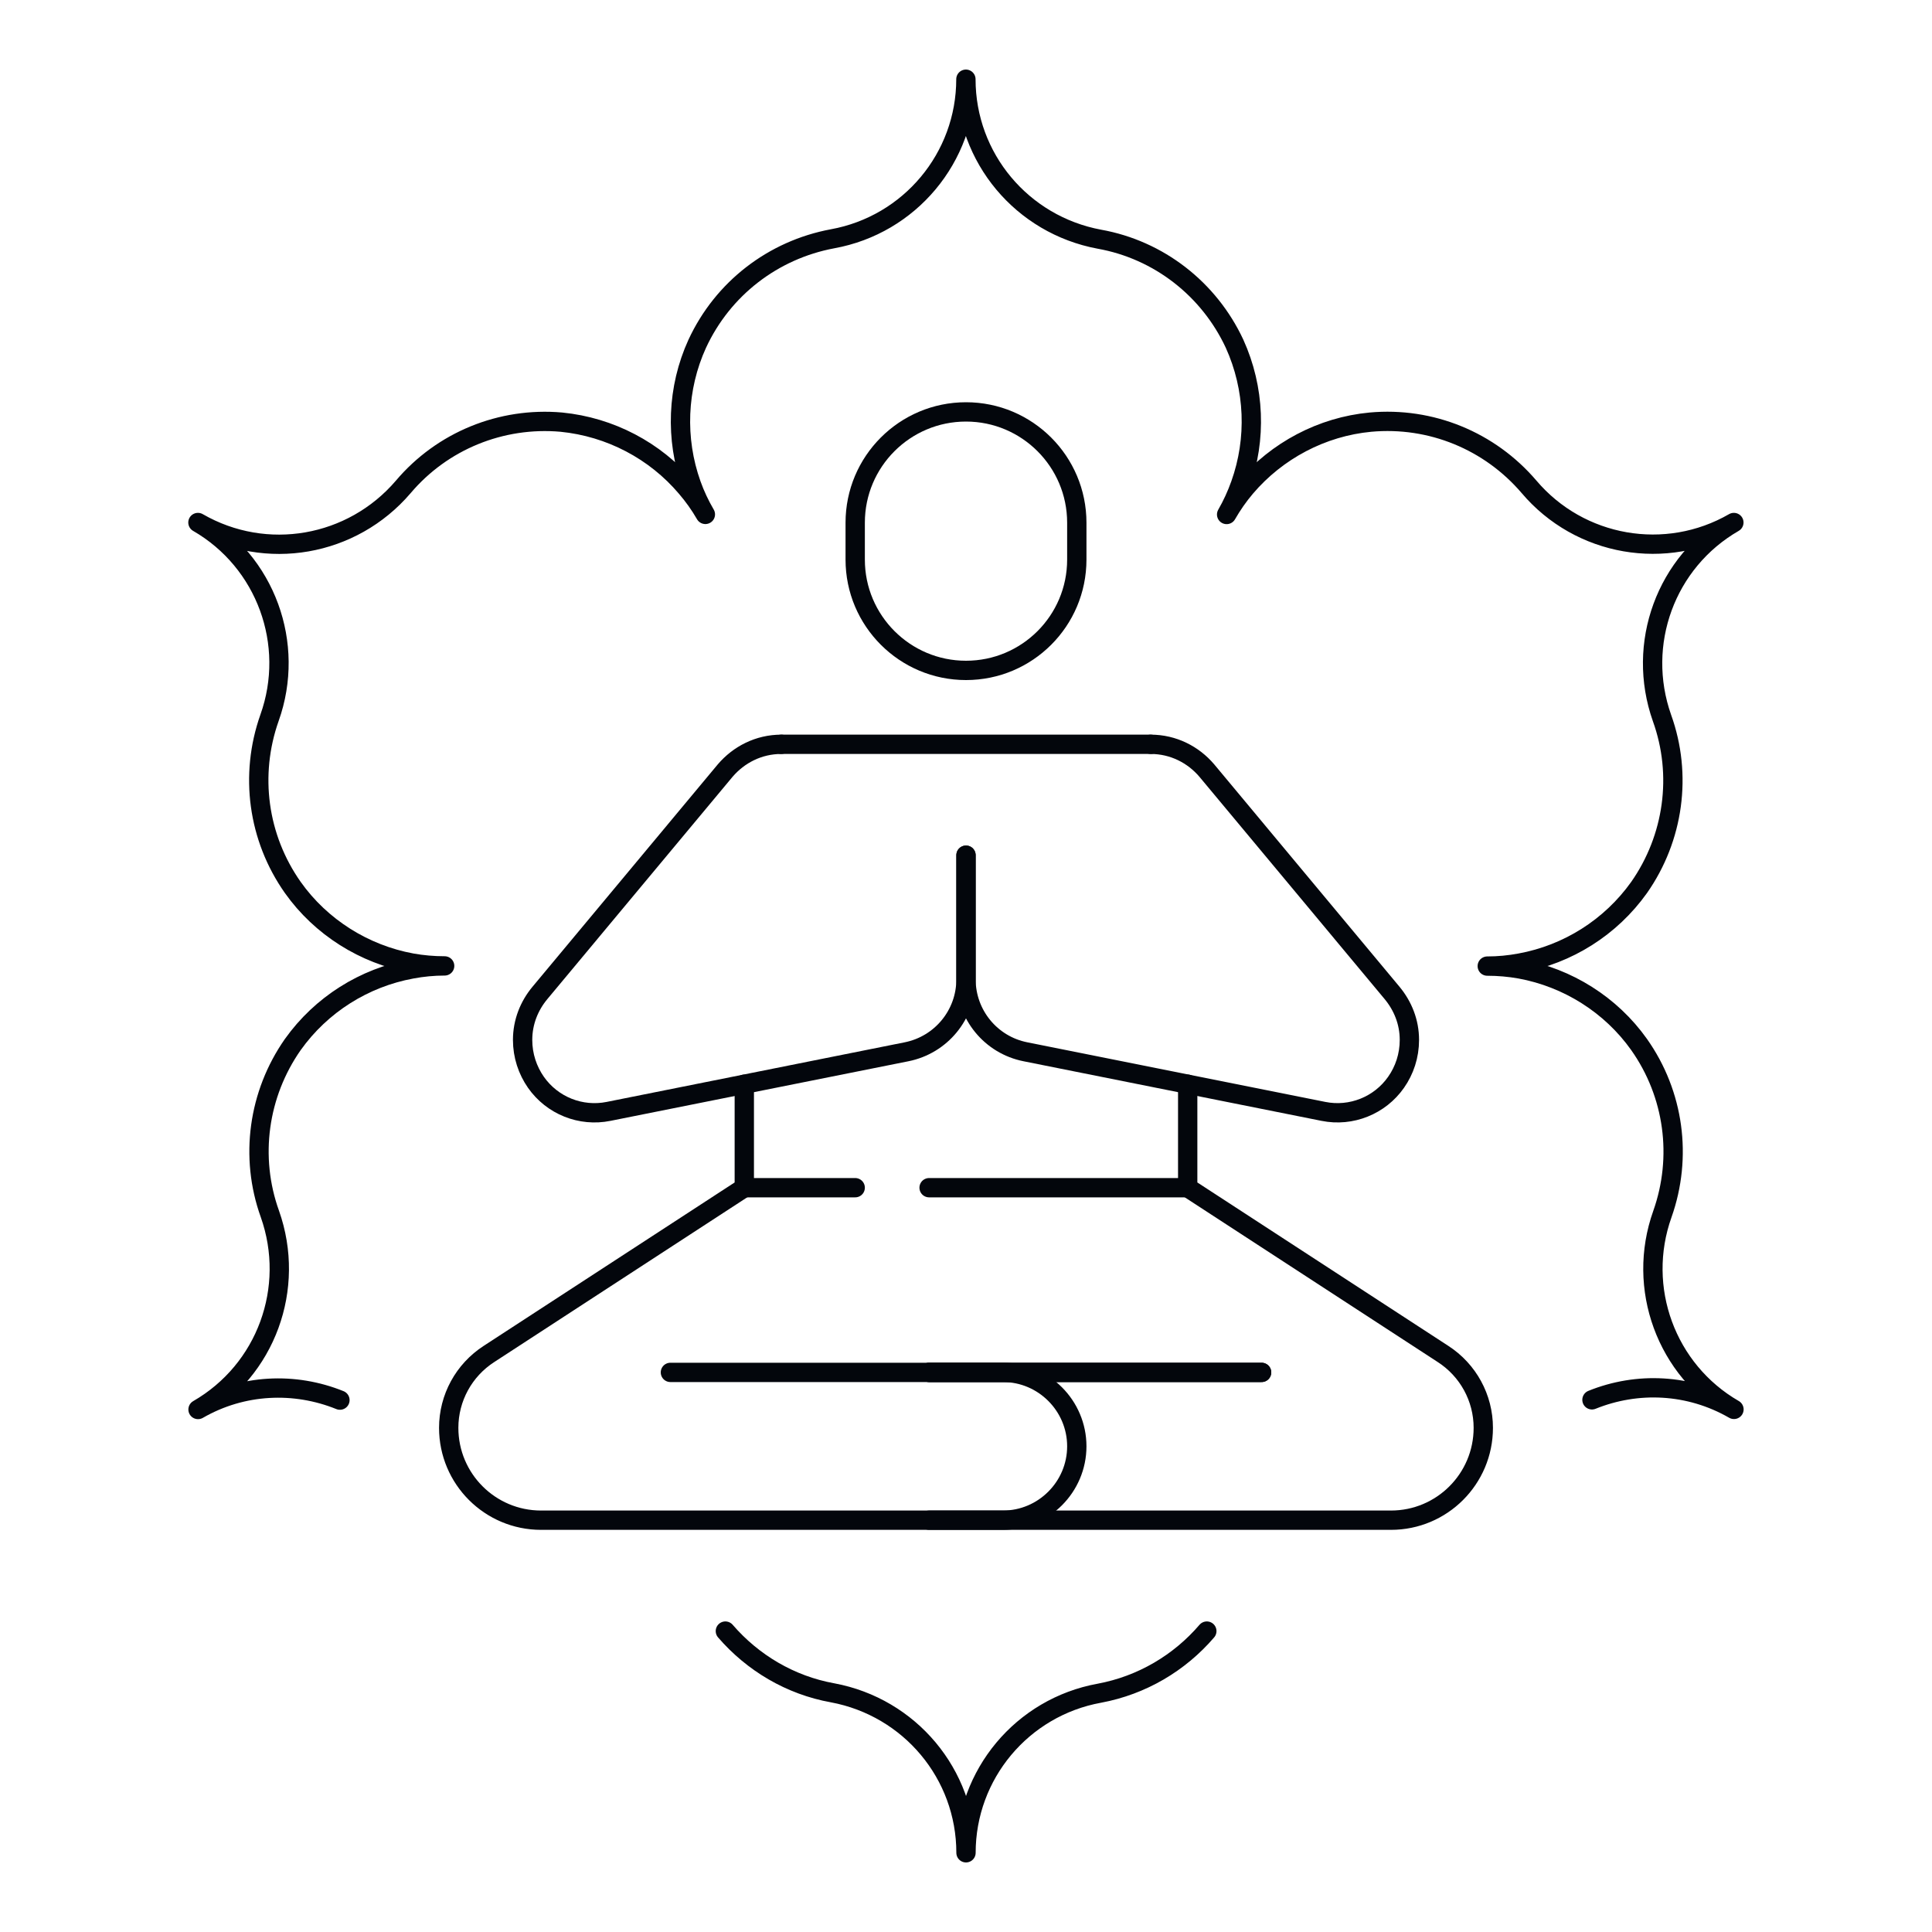 <?xml version="1.0" encoding="UTF-8"?>
<svg id="Layer_1" data-name="Layer 1" xmlns="http://www.w3.org/2000/svg" viewBox="0 0 200 200">
  <defs>
    <style>
      .cls-1 {
        fill: none;
        stroke: #03060c;
        stroke-linecap: round;
        stroke-linejoin: round;
        stroke-width: 2px;
      }
    </style>
  </defs>
  <path class="cls-1" d="M111.47,57.93c0,6.34-5.14,11.47-11.47,11.47s-11.47-5.14-11.47-11.47v-3.82c0-6.34,5.14-11.47,11.47-11.47s11.47,5.14,11.47,11.47v3.82Z"/>
  <path class="cls-1" d="M77.05,112.24v10.71l-26.43,17.21c-2.6,1.68-4.17,4.55-4.17,7.65,0,5.28,4.28,9.56,9.56,9.56h47.81c4.21,0,7.65-3.44,7.65-7.65s-3.44-7.65-7.65-7.65h-34.42"/>
  <path class="cls-1" d="M122.95,112.24v10.71l26.43,17.21c2.6,1.68,4.17,4.55,4.17,7.65,0,5.28-4.28,9.56-9.56,9.56h-47.81"/>
  <line class="cls-1" x1="130.6" y1="142.07" x2="96.18" y2="142.07"/>
  <line class="cls-1" x1="96.18" y1="142.07" x2="130.6" y2="142.07"/>
  <path class="cls-1" d="M80.88,77.05c-2.34,0-4.4,1.07-5.81,2.72l-19.18,23.02c-1.1,1.32-1.79,3-1.79,4.86,0,1.63.51,3.14,1.38,4.39,1.69,2.41,4.64,3.59,7.52,3.01l30.85-6.17c3.58-.72,6.15-3.85,6.15-7.5v-12.85"/>
  <line class="cls-1" x1="119.12" y1="77.05" x2="80.88" y2="77.05"/>
  <path class="cls-1" d="M100,88.53v12.85c0,3.65,2.57,6.79,6.15,7.5l30.85,6.17c2.88.58,5.84-.61,7.52-3.01.87-1.24,1.38-2.75,1.38-4.39,0-1.86-.69-3.53-1.79-4.86l-19.18-23.02c-1.4-1.65-3.47-2.72-5.81-2.72"/>
  <line class="cls-1" x1="122.95" y1="122.95" x2="96.18" y2="122.95"/>
  <line class="cls-1" x1="88.53" y1="122.95" x2="77.05" y2="122.95"/>
  <g>
    <path class="cls-1" d="M75.09,168.85c2.84,3.29,6.72,5.6,11.1,6.39,7.99,1.49,13.81,8.41,13.81,16.56,0-8.11,5.81-15.07,13.81-16.52,4.39-.82,8.28-3.12,11.12-6.43"/>
    <path class="cls-1" d="M164.8,144.91c4.67-1.89,10.07-1.68,14.7.99-7.02-4.05-10.14-12.57-7.41-20.22,2.09-5.91,1.21-12.42-2.41-17.55-2.92-4.12-7.4-6.92-12.31-7.82-1.12-.2-2.26-.3-3.41-.3,1.15,0,2.29-.11,3.41-.32,4.92-.9,9.36-3.68,12.31-7.82,3.58-5.12,4.49-11.65,2.37-17.54-2.71-7.67.38-16.17,7.44-20.24-7.02,4.05-15.96,2.5-21.21-3.7-4.07-4.76-10.15-7.26-16.41-6.69-5.03.47-9.69,2.95-12.93,6.76-.74.87-1.39,1.81-1.96,2.8.57-.99,1.05-2.04,1.43-3.11,1.68-4.7,1.49-9.94-.61-14.57-2.64-5.66-7.84-9.72-14-10.82-7.99-1.49-13.81-8.41-13.81-16.56,0,8.11-5.81,15.07-13.81,16.52-6.16,1.15-11.36,5.16-14,10.86-2.1,4.59-2.29,9.87-.61,14.57.38,1.07.87,2.11,1.45,3.1-.57-.99-1.24-1.93-1.98-2.79-3.23-3.81-7.87-6.26-12.93-6.76-6.22-.55-12.33,1.93-16.37,6.71-5.29,6.18-14.19,7.75-21.25,3.68,7.02,4.05,10.14,12.57,7.41,20.22-2.09,5.91-1.21,12.42,2.41,17.56,2.92,4.12,7.4,6.92,12.31,7.82,1.12.2,2.26.3,3.41.3-1.15,0-2.29.11-3.41.32-4.92.9-9.36,3.68-12.31,7.82-3.58,5.12-4.49,11.65-2.37,17.54,2.71,7.67-.38,16.17-7.44,20.24,4.61-2.66,10.02-2.86,14.69-.97"/>
  </g>
</svg>